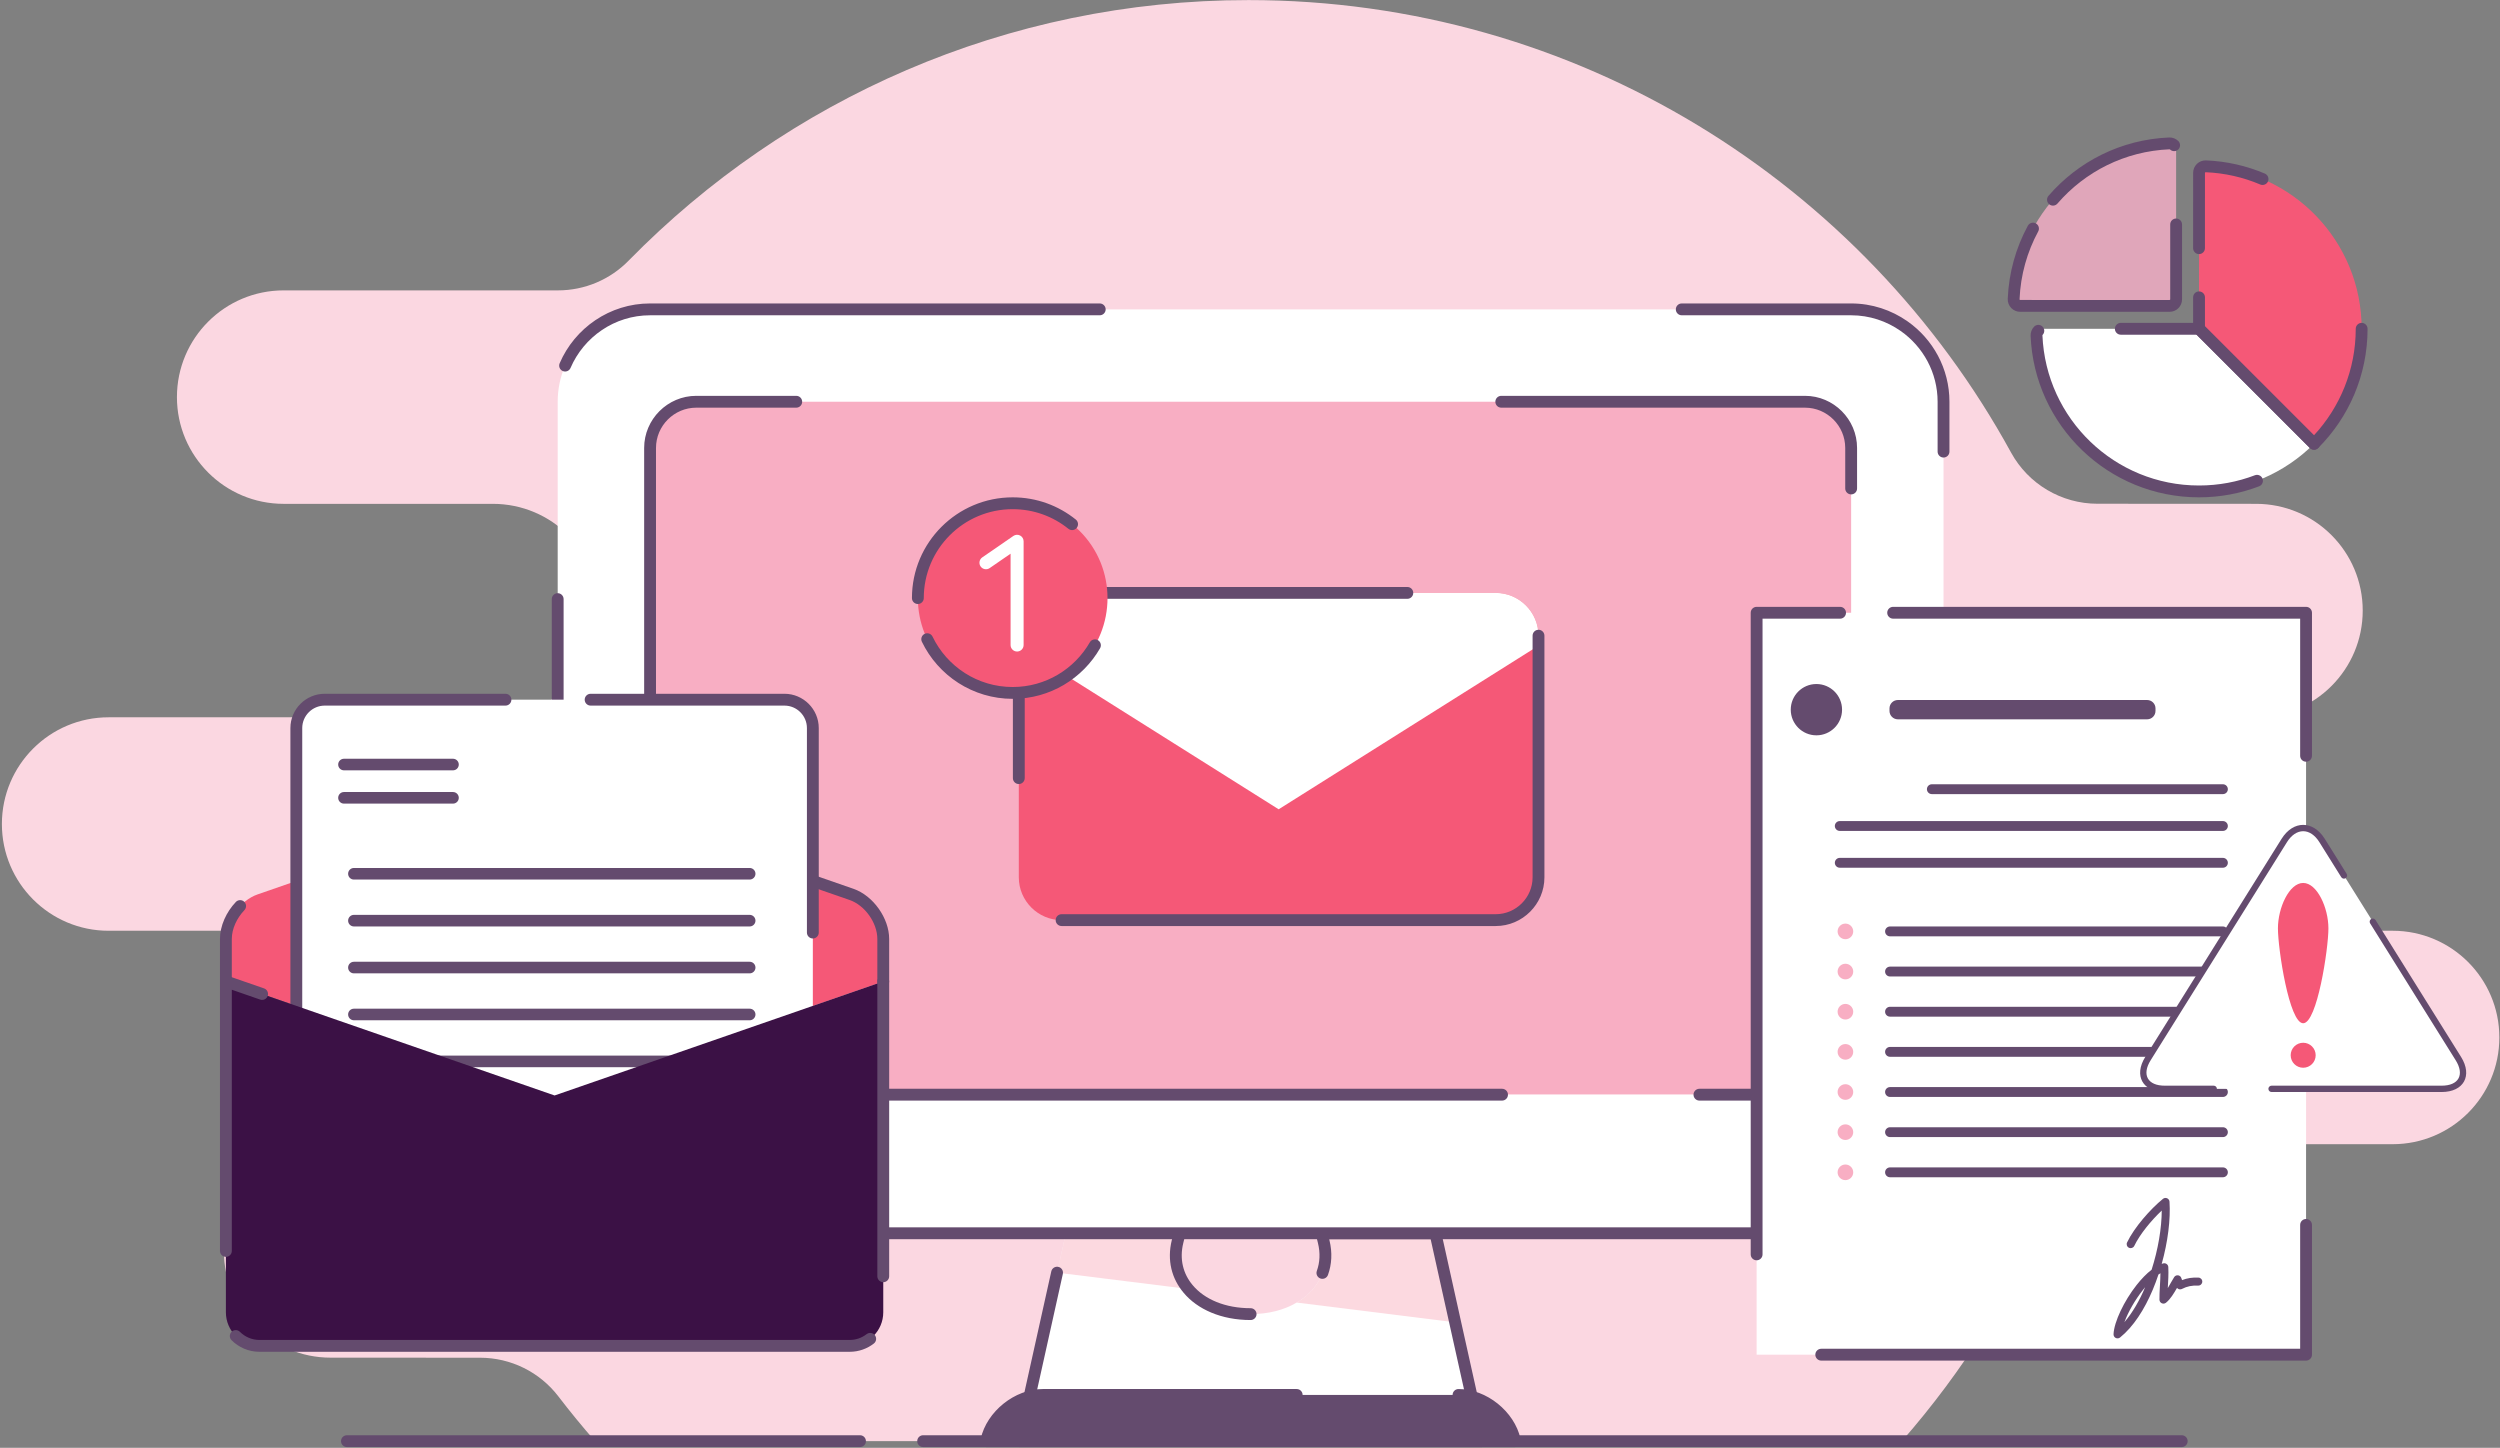 <svg width="1150" height="666" viewBox="0 0 1150 666" fill="none" xmlns="http://www.w3.org/2000/svg">
<rect x="0" y="0" width="1150" height="666" fill="#808080" stroke="none"/>
<g clip-path="url(#clip0_3344_3727)">
<path fill-rule="evenodd" clip-rule="evenodd" d="M273.732 662.93C267.878 656.255 262.244 649.38 256.836 642.32C248.255 631.122 234.948 624.553 220.843 624.553C193.624 624.524 152.085 624.523 152.085 624.523C124.97 624.523 102.992 602.545 102.992 575.431C102.992 548.317 124.974 526.335 152.085 526.335H307.224C334.339 526.335 356.32 504.353 356.32 477.242C356.32 450.128 334.339 428.15 307.224 428.15H49.968C22.854 428.15 0.872 406.168 0.872 379.054C0.872 351.939 22.851 329.957 49.968 329.957H226.712C253.827 329.957 275.809 307.979 275.809 280.865C275.809 253.751 253.827 231.769 226.712 231.769H130.487C103.373 231.769 81.391 209.787 81.391 182.673C81.391 155.558 103.373 133.576 130.487 133.576H256.691C268.966 133.576 280.723 128.6 289.268 119.787C361.747 45.871 462.712 0.038 574.302 0.038C725.514 0.038 857.22 84.201 925.089 208.179C933.046 222.698 948.287 231.725 964.846 231.725C994.668 231.765 1037.76 231.765 1037.76 231.765C1064.87 231.765 1086.85 253.743 1086.85 280.861C1086.85 307.976 1064.87 329.954 1037.76 329.954H941.532C914.418 329.954 892.436 351.936 892.436 379.05C892.436 406.164 914.418 428.146 941.532 428.146H1100.6C1127.71 428.146 1149.7 450.128 1149.7 477.239C1149.7 504.353 1127.71 526.331 1100.6 526.331H984.719C966.461 526.331 949.982 537.279 942.897 554.106C926.117 594.102 903.01 630.799 874.846 662.926H273.732V662.93Z" fill="#FBD7E1"/>
<path fill-rule="evenodd" clip-rule="evenodd" d="M1003.59 660.208H424.647C423.144 660.208 421.925 661.431 421.925 662.93C421.925 664.429 423.144 665.652 424.647 665.652H1003.59C1005.1 665.652 1006.32 664.433 1006.32 662.93C1006.32 661.427 1005.1 660.208 1003.59 660.208Z" fill="#644B6E"/>
<path fill-rule="evenodd" clip-rule="evenodd" d="M395.609 660.208H159.587C158.084 660.208 156.865 661.431 156.865 662.93C156.865 664.429 158.084 665.652 159.587 665.652H395.605C397.108 665.652 398.327 664.433 398.327 662.93C398.327 661.427 397.108 660.208 395.605 660.208H395.609Z" fill="#644B6E"/>
<path d="M1064.45 204.139L1011.55 151.243H939.805C938.988 151.243 938.207 151.573 937.641 152.161C937.075 152.745 936.77 153.54 936.795 154.353C938.436 194.226 971.278 226.052 1011.55 226.052C1032.21 226.052 1050.92 217.674 1064.45 204.143L1064.45 204.139Z" fill="white"/>
<path d="M1086.36 151.243C1086.36 110.963 1054.54 78.128 1014.66 76.495C1013.85 76.469 1013.06 76.774 1012.47 77.337C1011.89 77.903 1011.56 78.68 1011.56 79.497C1011.55 93.551 1011.55 151.243 1011.55 151.243L1064.45 204.143C1077.98 190.6 1086.36 171.896 1086.36 151.243H1086.36Z" fill="#F55877"/>
<path fill-rule="evenodd" clip-rule="evenodd" d="M1041.85 79.856C1033.48 76.299 1024.35 74.172 1014.77 73.78C1013.19 73.733 1011.69 74.31 1010.58 75.384C1009.47 76.469 1008.84 77.95 1008.84 79.5C1008.84 85.598 1008.83 99.914 1008.83 114.168C1008.83 115.671 1010.05 116.89 1011.55 116.89C1013.05 116.89 1014.27 115.671 1014.27 114.168C1014.27 99.918 1014.28 85.602 1014.28 79.504C1014.28 79.424 1014.31 79.348 1014.37 79.297C1014.42 79.246 1014.5 79.221 1014.58 79.225C1023.45 79.587 1031.93 81.566 1039.71 84.869C1041.1 85.457 1042.7 84.811 1043.28 83.428C1043.87 82.045 1043.22 80.448 1041.84 79.856H1041.85Z" fill="#644B6E"/>
<path fill-rule="evenodd" clip-rule="evenodd" d="M1008.83 136.774V151.243C1008.83 152.745 1010.05 153.965 1011.55 153.965C1013.06 153.965 1014.28 152.745 1014.28 151.243V136.774C1014.28 135.272 1013.06 134.052 1011.55 134.052C1010.05 134.052 1008.83 135.272 1008.83 136.774Z" fill="#644B6E"/>
<path fill-rule="evenodd" clip-rule="evenodd" d="M1064.41 200.255C1076.34 187.391 1083.64 170.165 1083.64 151.243C1083.64 149.74 1084.86 148.52 1086.36 148.52C1087.86 148.52 1089.08 149.74 1089.08 151.243C1089.08 172.647 1080.4 192.034 1066.38 206.066C1065.87 206.578 1065.17 206.865 1064.45 206.865C1063.74 206.865 1063.04 206.578 1062.53 206.066L1009.63 153.166C1008.57 152.103 1008.57 150.379 1009.63 149.319C1010.7 148.255 1012.42 148.255 1013.48 149.319L1064.42 200.255H1064.41Z" fill="#644B6E"/>
<path d="M998.008 140.713C999.671 140.713 1001.02 139.362 1001.02 137.704V68.967C1001.02 68.15 1000.69 67.37 1000.1 66.8C999.518 66.234 998.727 65.929 997.91 65.958C959.072 67.551 927.863 98.753 926.277 137.602C926.248 138.415 926.553 139.203 927.119 139.791C927.682 140.371 928.462 140.705 929.275 140.705C941.402 140.716 985.986 140.716 998.012 140.716L998.008 140.713Z" fill="#E0A6BA"/>
<path fill-rule="evenodd" clip-rule="evenodd" d="M1001.99 64.843C1000.88 63.769 999.373 63.188 997.819 63.243C975.627 64.154 955.859 74.368 942.295 90.092C941.311 91.232 941.442 92.949 942.578 93.929C943.718 94.909 945.438 94.785 946.418 93.649C959.028 79.028 977.413 69.529 998.026 68.68C998.084 68.68 998.16 68.709 998.218 68.763C999.3 69.809 1001.02 69.773 1002.07 68.695C1003.11 67.613 1003.08 65.889 1001.99 64.843Z" fill="#644B6E"/>
<path fill-rule="evenodd" clip-rule="evenodd" d="M932.792 103.86C927.34 113.936 924.052 125.351 923.554 137.493C923.5 139.057 924.081 140.567 925.159 141.682C926.237 142.796 927.725 143.428 929.271 143.428C941.398 143.439 985.983 143.439 998.008 143.439C1001.18 143.439 1003.74 140.869 1003.74 137.707V103.239C1003.74 101.736 1002.52 100.517 1001.02 100.517C999.518 100.517 998.298 101.736 998.298 103.239V137.707C998.298 137.863 998.168 137.994 998.008 137.994C985.983 137.994 941.402 137.994 929.275 137.983C929.199 137.983 929.126 137.95 929.072 137.896C929.024 137.845 928.992 137.772 928.995 137.696C929.456 126.429 932.513 115.816 937.58 106.451C938.295 105.13 937.801 103.475 936.484 102.76C935.162 102.045 933.511 102.538 932.792 103.86Z" fill="#644B6E"/>
<path fill-rule="evenodd" clip-rule="evenodd" d="M1010.42 153.965H975.572C974.07 153.965 972.85 152.745 972.85 151.243C972.85 149.74 974.07 148.52 975.572 148.52H1011.55C1012.27 148.52 1012.96 148.807 1013.47 149.319L1066.37 202.219C1067.44 203.282 1067.44 205.007 1066.37 206.066C1065.31 207.13 1063.59 207.13 1062.53 206.066L1010.43 153.965H1010.42Z" fill="#644B6E"/>
<path fill-rule="evenodd" clip-rule="evenodd" d="M935.688 150.266C934.607 151.38 934.026 152.887 934.077 154.444C935.776 195.787 969.815 228.774 1011.55 228.774C1021.29 228.774 1030.61 226.978 1039.2 223.7C1040.6 223.163 1041.31 221.591 1040.77 220.186C1040.24 218.782 1038.66 218.077 1037.26 218.611C1029.27 221.66 1020.6 223.33 1011.55 223.33C972.748 223.33 941.1 192.662 939.518 154.241C939.518 154.183 939.543 154.11 939.598 154.056C940.643 152.978 940.614 151.25 939.536 150.204C938.458 149.159 936.734 149.184 935.688 150.266Z" fill="#644B6E"/>
<path d="M894.026 184.807V524.807C894.026 548.182 874.904 567.304 851.529 567.304H299.035C280.393 567.304 264.455 555.144 258.767 538.353C257.333 534.103 256.538 529.54 256.538 524.807V184.807C256.538 161.431 275.663 142.31 299.035 142.31H851.525C860.556 142.31 868.944 145.174 875.855 150.008C886.857 157.711 894.026 170.462 894.026 184.807Z" fill="white"/>
<path fill-rule="evenodd" clip-rule="evenodd" d="M259.261 409.649V275.587C259.261 274.085 258.041 272.865 256.538 272.865C255.036 272.865 253.816 274.085 253.816 275.587V409.649C253.816 411.152 255.036 412.371 256.538 412.371C258.041 412.371 259.261 411.152 259.261 409.649Z" fill="#644B6E"/>
<path fill-rule="evenodd" clip-rule="evenodd" d="M262.448 169.25C268.535 155.05 282.673 145.032 299.036 145.032H505.881C507.38 145.032 508.603 143.812 508.603 142.31C508.603 140.807 507.38 139.587 505.881 139.587H299.036C280.44 139.587 264.368 150.963 257.446 167.105C256.854 168.488 257.493 170.088 258.876 170.68C260.259 171.272 261.86 170.633 262.451 169.25H262.448Z" fill="#644B6E"/>
<path fill-rule="evenodd" clip-rule="evenodd" d="M773.605 145.032H851.525C859.975 145.032 867.826 147.714 874.294 152.241C884.592 159.449 891.3 171.38 891.3 184.811V207.747C891.3 209.246 892.519 210.469 894.022 210.469C895.525 210.469 896.744 209.246 896.744 207.747V184.811C896.744 169.547 889.122 155.976 877.412 147.78C870.062 142.633 861.129 139.587 851.521 139.587H773.601C772.099 139.587 770.879 140.807 770.879 142.31C770.879 143.812 772.099 145.032 773.601 145.032H773.605Z" fill="#644B6E"/>
<path fill-rule="evenodd" clip-rule="evenodd" d="M891.304 476.27V524.807C891.304 526.309 892.523 527.529 894.026 527.529C895.529 527.529 896.748 526.309 896.748 524.807V476.27C896.748 474.767 895.529 473.547 894.026 473.547C892.523 473.547 891.304 474.767 891.304 476.27Z" fill="#644B6E"/>
<path d="M681.536 662.93H469.035L486.251 585.424L490.284 567.308H542.61C542.287 568.585 541.972 569.859 541.652 571.188C539.63 579.471 541.598 587.068 546.538 592.912C552.433 599.979 562.683 604.491 575.278 604.491C583.511 604.491 590.788 602.578 596.472 599.18C606.57 593.282 611.772 582.919 608.904 571.188C608.581 569.859 608.266 568.585 607.95 567.308H660.273L669.358 608.269L681.525 662.93H681.536Z" fill="white"/>
<path opacity="0.5" d="M546.545 592.912L486.251 585.42L490.284 567.304H542.614C542.295 568.582 541.976 569.856 541.656 571.184C539.638 579.467 541.605 587.068 546.545 592.912Z" fill="#FAB4C2"/>
<path opacity="0.5" d="M669.369 608.266L596.483 599.18C606.581 593.286 611.786 582.919 608.915 571.188C608.592 569.859 608.273 568.585 607.961 567.308H660.284L669.369 608.266Z" fill="#FAB4C2"/>
<path fill-rule="evenodd" clip-rule="evenodd" d="M611.431 570.03L611.554 570.542C612.944 576.237 612.607 581.641 610.865 586.465C610.353 587.881 608.796 588.614 607.38 588.102C605.964 587.591 605.231 586.034 605.743 584.618C607.14 580.745 607.384 576.407 606.262 571.83C605.939 570.505 605.623 569.231 605.311 567.954C605.111 567.144 605.3 566.284 605.816 565.627C606.331 564.97 607.122 564.585 607.957 564.585H660.284C661.558 564.585 662.665 565.475 662.944 566.716L672.026 607.674L684.193 662.338C684.374 663.144 684.178 663.99 683.659 664.632C683.144 665.278 682.364 665.652 681.536 665.652H469.035C468.211 665.652 467.427 665.278 466.912 664.632C466.396 663.99 466.197 663.144 466.378 662.338L483.594 584.832C483.921 583.366 485.376 582.44 486.843 582.763C488.309 583.09 489.235 584.545 488.908 586.012L472.429 660.208H678.142L666.712 608.857L658.099 570.03H611.431Z" fill="#644B6E"/>
<path fill-rule="evenodd" clip-rule="evenodd" d="M539.972 566.643C539.649 567.932 539.329 569.213 539.006 570.549C536.767 579.743 538.974 588.175 544.462 594.672C550.785 602.251 561.754 607.217 575.282 607.217C576.785 607.217 578.004 605.997 578.004 604.494C578.004 602.992 576.785 601.772 575.282 601.772C563.627 601.772 554.088 597.718 548.632 591.173C544.226 585.961 542.502 579.199 544.298 571.834C544.618 570.505 544.93 569.239 545.249 567.972C545.612 566.513 544.727 565.035 543.271 564.669C541.816 564.306 540.335 565.188 539.968 566.647L539.972 566.643Z" fill="#644B6E"/>
<path d="M851.525 206.056V503.554H299.036V206.056C299.036 194.368 308.596 184.807 320.284 184.807H830.28C841.964 184.807 851.522 194.368 851.522 206.056H851.525Z" fill="#F8AEC3"/>
<path fill-rule="evenodd" clip-rule="evenodd" d="M848.803 470.393V503.554C848.803 505.057 850.022 506.277 851.525 506.277C853.028 506.277 854.247 505.057 854.247 503.554V470.393C854.247 468.89 853.028 467.671 851.525 467.671C850.022 467.671 848.803 468.89 848.803 470.393Z" fill="#644B6E"/>
<path fill-rule="evenodd" clip-rule="evenodd" d="M301.758 503.554V206.056C301.758 195.867 310.095 187.529 320.284 187.529H366.277C367.78 187.529 368.999 186.31 368.999 184.807C368.999 183.304 367.78 182.085 366.277 182.085H320.284C307.097 182.085 296.31 192.872 296.31 206.056V503.554C296.31 505.057 297.533 506.277 299.032 506.277C300.531 506.277 301.754 505.057 301.754 503.554H301.758Z" fill="#644B6E"/>
<path fill-rule="evenodd" clip-rule="evenodd" d="M690.589 187.529H830.287C840.472 187.529 848.806 195.863 848.806 206.056V224.702C848.806 226.204 850.026 227.424 851.529 227.424C853.031 227.424 854.251 226.204 854.251 224.702V206.056C854.251 192.869 843.467 182.085 830.287 182.085H690.589C689.086 182.085 687.866 183.304 687.866 184.807C687.866 186.31 689.086 187.529 690.589 187.529Z" fill="#644B6E"/>
<path d="M894.026 503.554V524.807C894.026 548.182 874.904 567.304 851.529 567.304H299.035C280.393 567.304 264.455 555.144 258.767 538.353C257.333 534.103 256.538 529.54 256.538 524.807V503.554H894.026Z" fill="white"/>
<path fill-rule="evenodd" clip-rule="evenodd" d="M891.304 506.277H781.736C780.233 506.277 779.014 505.057 779.014 503.554C779.014 502.052 780.233 500.832 781.736 500.832H894.026C895.529 500.832 896.748 502.052 896.748 503.554V524.807C896.748 549.678 876.4 570.026 851.529 570.026H299.036C285.228 570.026 272.814 563.761 264.502 553.925C263.533 552.774 263.678 551.057 264.825 550.088C265.972 549.119 267.693 549.264 268.662 550.411C275.972 559.061 286.89 564.582 299.036 564.582H851.525C873.402 564.582 891.3 546.683 891.3 524.807V506.277H891.304Z" fill="#644B6E"/>
<path fill-rule="evenodd" clip-rule="evenodd" d="M259.261 506.277V524.807C259.261 526.309 258.041 527.529 256.538 527.529C255.036 527.529 253.816 526.309 253.816 524.807V503.554C253.816 502.052 255.036 500.832 256.538 500.832H690.944C692.447 500.832 693.667 502.052 693.667 503.554C693.667 505.057 692.447 506.277 690.944 506.277H259.261Z" fill="#644B6E"/>
<path d="M696.887 662.93H453.682L453.791 662.4C456.335 651.028 467.972 641.678 479.66 641.678H670.908C682.592 641.678 694.23 651.028 696.778 662.4L696.883 662.93H696.887Z" fill="#644B6E"/>
<path fill-rule="evenodd" clip-rule="evenodd" d="M693.286 660.208C689.903 651.308 680.425 644.4 670.912 644.4C669.409 644.4 668.189 643.18 668.189 641.678C668.189 640.175 669.409 638.955 670.912 638.955C683.797 638.955 696.629 649.268 699.434 661.805L699.554 662.386C699.717 663.188 699.514 664.019 698.995 664.651C698.48 665.282 697.707 665.649 696.886 665.649H453.685C452.868 665.649 452.092 665.282 451.576 664.651C451.061 664.019 450.854 663.184 451.017 662.386C451.017 662.386 451.126 661.856 451.137 661.805C453.943 649.264 466.778 638.955 479.663 638.955H596.483C597.986 638.955 599.206 640.175 599.206 641.678C599.206 643.18 597.986 644.4 596.483 644.4H479.663C470.131 644.4 460.643 651.326 457.282 660.208H693.286Z" fill="#644B6E"/>
<path d="M1060.79 281.867H808.047V623.155H1060.79V281.867Z" fill="white"/>
<path fill-rule="evenodd" clip-rule="evenodd" d="M1058.07 284.589H870.846C869.343 284.589 868.124 283.369 868.124 281.867C868.124 280.364 869.343 279.144 870.846 279.144H1060.79C1062.29 279.144 1063.51 280.36 1063.51 281.867V347.671C1063.51 349.173 1062.29 350.393 1060.79 350.393C1059.29 350.393 1058.07 349.173 1058.07 347.671V284.589Z" fill="#644B6E"/>
<path fill-rule="evenodd" clip-rule="evenodd" d="M810.77 284.589V577.017C810.77 578.52 809.55 579.74 808.048 579.74C806.545 579.74 805.325 578.52 805.325 577.017V281.871C805.325 280.364 806.545 279.148 808.048 279.148H846.436C847.939 279.148 849.158 280.368 849.158 281.871C849.158 283.373 847.939 284.593 846.436 284.593H810.77V284.589Z" fill="#644B6E"/>
<path fill-rule="evenodd" clip-rule="evenodd" d="M1058.07 620.433V563.456C1058.07 561.954 1059.29 560.734 1060.79 560.734C1062.29 560.734 1063.51 561.954 1063.51 563.456V623.155C1063.51 624.661 1062.29 625.877 1060.79 625.877H837.775C836.272 625.877 835.053 624.658 835.053 623.155C835.053 621.652 836.272 620.433 837.775 620.433H1058.07Z" fill="#644B6E"/>
<path d="M991.528 327.043C991.528 329.163 989.793 330.89 987.681 330.89H873.017C870.897 330.89 869.166 329.159 869.166 327.039V325.856C869.166 323.736 870.897 322.005 873.017 322.005H987.685C989.797 322.005 991.532 323.736 991.532 325.856V327.039L991.528 327.043Z" fill="#644B6E"/>
<path d="M835.546 338.251C842.064 338.251 847.347 332.968 847.347 326.451C847.347 319.934 842.064 314.651 835.546 314.651C829.029 314.651 823.746 319.934 823.746 326.451C823.746 332.968 829.029 338.251 835.546 338.251Z" fill="#644B6E"/>
<path fill-rule="evenodd" clip-rule="evenodd" d="M888.654 365.293H1022.54C1023.8 365.293 1024.81 364.277 1024.81 363.028C1024.81 361.78 1023.8 360.76 1022.54 360.76H888.654C887.402 360.76 886.385 361.776 886.385 363.028C886.385 364.28 887.402 365.293 888.654 365.293Z" fill="#644B6E"/>
<path fill-rule="evenodd" clip-rule="evenodd" d="M846.294 382.226H1022.54C1023.79 382.226 1024.81 381.21 1024.81 379.957C1024.81 378.705 1023.79 377.692 1022.54 377.692H846.294C845.042 377.692 844.026 378.705 844.026 379.957C844.026 381.21 845.042 382.226 846.294 382.226Z" fill="#644B6E"/>
<path fill-rule="evenodd" clip-rule="evenodd" d="M846.294 399.155H1022.54C1023.79 399.155 1024.81 398.143 1024.81 396.89C1024.81 395.638 1023.79 394.622 1022.54 394.622H846.294C845.042 394.622 844.026 395.638 844.026 396.89C844.026 398.143 845.042 399.155 846.294 399.155Z" fill="#644B6E"/>
<path fill-rule="evenodd" clip-rule="evenodd" d="M869.412 430.712H1022.54C1023.8 430.712 1024.81 429.696 1024.81 428.444C1024.81 427.192 1023.8 426.175 1022.54 426.175H869.412C868.16 426.175 867.144 427.192 867.144 428.444C867.144 429.696 868.16 430.712 869.412 430.712Z" fill="#644B6E"/>
<path fill-rule="evenodd" clip-rule="evenodd" d="M869.412 449.181H1022.54C1023.8 449.181 1024.81 448.164 1024.81 446.916C1024.81 445.667 1023.8 444.647 1022.54 444.647H869.412C868.16 444.647 867.144 445.663 867.144 446.916C867.144 448.168 868.16 449.181 869.412 449.181Z" fill="#644B6E"/>
<path fill-rule="evenodd" clip-rule="evenodd" d="M869.412 467.656H1022.54C1023.8 467.656 1024.81 466.64 1024.81 465.388C1024.81 464.135 1023.8 463.119 1022.54 463.119H869.412C868.16 463.119 867.144 464.135 867.144 465.388C867.144 466.64 868.16 467.656 869.412 467.656Z" fill="#644B6E"/>
<path fill-rule="evenodd" clip-rule="evenodd" d="M869.412 486.124H1022.54C1023.8 486.124 1024.81 485.108 1024.81 483.856C1024.81 482.603 1023.8 481.587 1022.54 481.587H869.412C868.16 481.587 867.144 482.603 867.144 483.856C867.144 485.108 868.16 486.124 869.412 486.124Z" fill="#644B6E"/>
<path fill-rule="evenodd" clip-rule="evenodd" d="M869.412 504.596H1022.54C1023.8 504.596 1024.81 503.58 1024.81 502.328C1024.81 501.075 1023.8 500.059 1022.54 500.059H869.412C868.16 500.059 867.144 501.075 867.144 502.328C867.144 503.58 868.16 504.596 869.412 504.596Z" fill="#644B6E"/>
<path fill-rule="evenodd" clip-rule="evenodd" d="M869.412 523.064H1022.54C1023.8 523.064 1024.81 522.048 1024.81 520.796C1024.81 519.543 1023.8 518.531 1022.54 518.531H869.412C868.16 518.531 867.144 519.547 867.144 520.796C867.144 522.044 868.16 523.064 869.412 523.064Z" fill="#644B6E"/>
<path fill-rule="evenodd" clip-rule="evenodd" d="M869.412 541.536H1022.54C1023.8 541.536 1024.81 540.52 1024.81 539.268C1024.81 538.015 1023.8 537.003 1022.54 537.003H869.412C868.16 537.003 867.144 538.019 867.144 539.268C867.144 540.516 868.16 541.536 869.412 541.536Z" fill="#644B6E"/>
<path d="M848.889 432.037C850.874 432.037 852.483 430.428 852.483 428.444C852.483 426.459 850.874 424.85 848.889 424.85C846.905 424.85 845.296 426.459 845.296 428.444C845.296 430.428 846.905 432.037 848.889 432.037Z" fill="#F8AEC3"/>
<path d="M848.889 450.509C850.874 450.509 852.483 448.9 852.483 446.916C852.483 444.931 850.874 443.322 848.889 443.322C846.905 443.322 845.296 444.931 845.296 446.916C845.296 448.9 846.905 450.509 848.889 450.509Z" fill="#F8AEC3"/>
<path d="M848.889 468.981C850.874 468.981 852.483 467.372 852.483 465.387C852.483 463.403 850.874 461.794 848.889 461.794C846.905 461.794 845.296 463.403 845.296 465.387C845.296 467.372 846.905 468.981 848.889 468.981Z" fill="#F8AEC3"/>
<path d="M848.889 487.449C850.874 487.449 852.483 485.84 852.483 483.856C852.483 481.871 850.874 480.262 848.889 480.262C846.905 480.262 845.296 481.871 845.296 483.856C845.296 485.84 846.905 487.449 848.889 487.449Z" fill="#F8AEC3"/>
<path d="M848.889 505.921C850.874 505.921 852.483 504.312 852.483 502.328C852.483 500.343 850.874 498.734 848.889 498.734C846.905 498.734 845.296 500.343 845.296 502.328C845.296 504.312 846.905 505.921 848.889 505.921Z" fill="#F8AEC3"/>
<path d="M848.889 524.389C850.874 524.389 852.483 522.78 852.483 520.796C852.483 518.811 850.874 517.202 848.889 517.202C846.905 517.202 845.296 518.811 845.296 520.796C845.296 522.78 846.905 524.389 848.889 524.389Z" fill="#F8AEC3"/>
<path d="M848.889 542.861C850.874 542.861 852.483 541.252 852.483 539.268C852.483 537.283 850.874 535.674 848.889 535.674C846.905 535.674 845.296 537.283 845.296 539.268C845.296 541.252 846.905 542.861 848.889 542.861Z" fill="#F8AEC3"/>
<path fill-rule="evenodd" clip-rule="evenodd" d="M994.41 556.85C989.583 561.384 984.334 567.75 981.771 573.104C981.332 574.019 980.232 574.407 979.318 573.968C978.403 573.533 978.015 572.433 978.454 571.514C981.746 564.64 989.172 556.168 994.976 551.46C995.51 551.028 996.243 550.926 996.871 551.206C997.499 551.482 997.924 552.084 997.971 552.77C998.508 560.839 997.227 571.213 994.388 581.384C994.624 581.3 994.857 581.224 995.089 581.162C995.623 581.014 996.2 581.115 996.653 581.442C997.107 581.765 997.387 582.28 997.419 582.836C997.594 586.095 997.358 589.315 997.187 592.531C998.232 590.814 999.14 588.966 1000.13 587.456C1000.53 586.854 1001.23 586.542 1001.95 586.647C1002.66 586.759 1003.24 587.271 1003.43 587.965C1003.52 588.288 1003.63 588.578 1003.75 588.85C1006.13 587.91 1008.53 587.569 1011.3 587.696C1012.31 587.743 1013.1 588.607 1013.05 589.62C1013 590.632 1012.14 591.416 1011.13 591.373C1008.38 591.246 1006.07 591.685 1003.7 592.908C1003.25 593.141 1002.72 593.177 1002.24 593.006C1001.92 592.89 1001.64 592.69 1001.43 592.429C999.978 594.937 998.439 597.583 996.341 599.264C995.793 599.707 995.042 599.79 994.403 599.489C993.764 599.188 993.358 598.549 993.35 597.848C993.303 593.801 993.775 589.772 993.8 585.696C993.499 585.87 993.198 586.059 992.893 586.262C992.105 588.636 991.234 590.981 990.28 593.253C986.468 602.331 981.347 610.335 975.216 615.253C974.653 615.703 973.877 615.787 973.231 615.46C972.588 615.137 972.196 614.462 972.225 613.739C972.472 608.026 977.093 598.418 982.828 591.119C985.035 588.317 987.408 585.867 989.742 584.066C992.733 574.73 994.37 564.941 994.403 556.85H994.41ZM986.777 592.099C986.425 592.52 986.073 592.952 985.728 593.395C982.138 597.961 978.951 603.482 977.234 608.175C980.984 603.83 984.182 598.222 986.777 592.099Z" fill="#644B6E"/>
<path d="M707.714 292.415V403.58C707.714 414.4 698.861 423.253 688.03 423.253H488.324C477.503 423.253 468.65 414.4 468.65 403.58V292.415C468.65 281.587 477.503 272.734 488.324 272.734H688.03C698.861 272.734 707.714 281.584 707.714 292.415Z" fill="#F55877"/>
<path d="M707.714 292.415V297.017L588.178 372.277L468.65 297.017V292.415C468.65 281.587 477.503 272.734 488.324 272.734H688.026C698.853 272.734 707.706 281.587 707.706 292.415H707.714Z" fill="white"/>
<path fill-rule="evenodd" clip-rule="evenodd" d="M704.992 292.415V403.58C704.992 412.901 697.362 420.531 688.03 420.531H488.324C486.825 420.531 485.602 421.751 485.602 423.253C485.602 424.756 486.825 425.976 488.324 425.976H688.03C700.356 425.976 710.436 415.899 710.436 403.58V292.415C710.436 290.912 709.217 289.693 707.714 289.693C706.211 289.693 704.992 290.912 704.992 292.415Z" fill="#644B6E"/>
<path fill-rule="evenodd" clip-rule="evenodd" d="M471.373 357.939V292.415C471.373 283.086 478.999 275.457 488.324 275.457H647.376C648.879 275.457 650.099 274.237 650.099 272.734C650.099 271.232 648.879 270.012 647.376 270.012H488.324C476.004 270.012 465.928 280.092 465.928 292.415V357.939C465.928 359.442 467.148 360.662 468.651 360.662C470.153 360.662 471.373 359.442 471.373 357.939Z" fill="#644B6E"/>
<path d="M496.682 305.971C513.718 288.936 513.718 261.316 496.682 244.28C479.647 227.244 452.026 227.244 434.991 244.28C417.955 261.316 417.955 288.936 434.991 305.971C452.026 323.007 479.647 323.007 496.682 305.971Z" fill="#F55877"/>
<path fill-rule="evenodd" clip-rule="evenodd" d="M501.315 295.475C494.251 307.747 481.002 316.023 465.837 316.023C449.609 316.023 435.58 306.553 428.97 292.843C428.317 291.493 426.69 290.919 425.336 291.576C423.983 292.226 423.416 293.856 424.066 295.21C431.554 310.742 447.453 321.467 465.837 321.467C483.021 321.467 498.033 312.095 506.033 298.193C506.785 296.89 506.335 295.224 505.031 294.477C503.728 293.725 502.062 294.175 501.315 295.478V295.475Z" fill="#644B6E"/>
<path fill-rule="evenodd" clip-rule="evenodd" d="M424.937 275.123C424.937 252.549 443.264 234.219 465.841 234.219C475.533 234.219 484.444 237.598 491.456 243.242C492.625 244.183 494.342 244.001 495.286 242.829C496.229 241.656 496.044 239.943 494.872 238.999C486.923 232.604 476.825 228.774 465.841 228.774C440.262 228.774 419.493 249.54 419.493 275.123C419.493 276.625 420.712 277.845 422.215 277.845C423.718 277.845 424.937 276.625 424.937 275.123Z" fill="#644B6E"/>
<path fill-rule="evenodd" clip-rule="evenodd" d="M464.868 254.698L455.246 261.326C453.881 262.266 452.015 261.921 451.075 260.56C450.135 259.199 450.48 257.33 451.845 256.393L466.164 246.527C467.082 245.896 468.273 245.823 469.257 246.342C470.244 246.861 470.861 247.881 470.861 248.996V296.709C470.861 298.364 469.518 299.703 467.863 299.703C466.208 299.703 464.865 298.36 464.865 296.709V254.698H464.868Z" fill="white"/>
<path d="M406.298 451.46L255.104 503.914L103.907 451.46V431.914C103.907 423.427 110.473 414.208 118.487 411.427L240.531 369.086C248.549 366.306 261.667 366.306 269.682 369.086L391.721 411.427C399.74 414.208 406.295 423.427 406.295 431.914V451.46H406.298Z" fill="#F55877"/>
<path fill-rule="evenodd" clip-rule="evenodd" d="M106.632 451.46V431.914C106.632 427.217 108.977 422.288 112.433 418.658C113.471 417.569 113.427 415.845 112.342 414.81C111.257 413.776 109.529 413.816 108.494 414.901C104.073 419.544 101.191 425.903 101.191 431.917V451.464C101.191 452.966 102.411 454.186 103.914 454.186C105.416 454.186 106.636 452.966 106.636 451.464L106.632 451.46Z" fill="#644B6E"/>
<path fill-rule="evenodd" clip-rule="evenodd" d="M268.788 371.66L390.832 414.001C397.841 416.433 403.572 424.495 403.572 431.914V451.46C403.572 452.963 404.792 454.182 406.295 454.182C407.797 454.182 409.017 452.963 409.017 451.46V431.914C409.017 422.364 401.638 411.986 392.614 408.858L270.571 366.516C269.151 366.023 267.601 366.778 267.108 368.193C266.614 369.613 267.369 371.166 268.785 371.66H268.788Z" fill="#644B6E"/>
<path d="M373.903 513.983C373.903 521.162 368.034 527.035 360.854 527.035H149.362C142.183 527.035 136.31 521.166 136.31 513.983V334.905C136.31 327.729 142.183 321.856 149.362 321.856H360.857C368.034 321.856 373.906 327.729 373.906 334.905V513.983H373.903Z" fill="white"/>
<path fill-rule="evenodd" clip-rule="evenodd" d="M139.032 513.983V334.905C139.032 329.228 143.682 324.578 149.362 324.578H232.52C234.023 324.578 235.243 323.359 235.243 321.856C235.243 320.353 234.023 319.134 232.52 319.134H149.362C140.684 319.134 133.587 326.23 133.587 334.905V513.983C133.587 515.485 134.807 516.705 136.31 516.705C137.812 516.705 139.032 515.485 139.032 513.983Z" fill="#644B6E"/>
<path fill-rule="evenodd" clip-rule="evenodd" d="M271.681 324.578H360.857C366.534 324.578 371.184 329.224 371.184 334.905V428.985C371.184 430.487 372.404 431.707 373.906 431.707C375.409 431.707 376.629 430.487 376.629 428.985V334.905C376.629 326.23 369.532 319.137 360.857 319.137H271.681C270.179 319.137 268.959 320.357 268.959 321.856C268.959 323.355 270.179 324.578 271.681 324.578Z" fill="#644B6E"/>
<path fill-rule="evenodd" clip-rule="evenodd" d="M158.23 354.357H208.371C209.845 354.357 211.039 353.163 211.039 351.689C211.039 350.215 209.845 349.021 208.371 349.021H158.23C156.756 349.021 155.562 350.219 155.562 351.689C155.562 353.159 156.76 354.357 158.23 354.357Z" fill="#644B6E"/>
<path fill-rule="evenodd" clip-rule="evenodd" d="M158.23 369.667H208.371C209.845 369.667 211.039 368.473 211.039 366.999C211.039 365.525 209.845 364.331 208.371 364.331H158.23C156.756 364.331 155.562 365.529 155.562 366.999C155.562 368.469 156.76 369.667 158.23 369.667Z" fill="#644B6E"/>
<path fill-rule="evenodd" clip-rule="evenodd" d="M162.8 404.596H344.85C346.32 404.596 347.515 403.402 347.515 401.932C347.515 400.462 346.32 399.268 344.85 399.268H162.8C161.33 399.268 160.132 400.458 160.132 401.932C160.132 403.406 161.33 404.6 162.8 404.6V404.596Z" fill="#644B6E"/>
<path fill-rule="evenodd" clip-rule="evenodd" d="M162.8 426.172H344.85C346.32 426.172 347.515 424.974 347.515 423.504C347.515 422.034 346.32 420.836 344.85 420.836H162.8C161.33 420.836 160.132 422.03 160.132 423.504C160.132 424.977 161.33 426.172 162.8 426.172Z" fill="#644B6E"/>
<path fill-rule="evenodd" clip-rule="evenodd" d="M162.8 447.747H344.85C346.32 447.747 347.515 446.553 347.515 445.079C347.515 443.605 346.32 442.411 344.85 442.411H162.8C161.33 442.411 160.132 443.605 160.132 445.079C160.132 446.553 161.33 447.747 162.8 447.747Z" fill="#644B6E"/>
<path fill-rule="evenodd" clip-rule="evenodd" d="M162.8 469.326H344.85C346.32 469.326 347.515 468.132 347.515 466.658C347.515 465.184 346.32 463.994 344.85 463.994H162.8C161.33 463.994 160.132 465.188 160.132 466.658C160.132 468.128 161.33 469.326 162.8 469.326Z" fill="#644B6E"/>
<path fill-rule="evenodd" clip-rule="evenodd" d="M158.23 490.901H340.281C341.754 490.901 342.945 489.707 342.945 488.233C342.945 486.76 341.751 485.569 340.281 485.569H158.23C156.756 485.569 155.562 486.763 155.562 488.233C155.562 489.703 156.76 490.901 158.23 490.901Z" fill="#644B6E"/>
<path d="M406.298 451.46V603.674C406.298 612.161 399.358 619.104 390.875 619.104H119.344C110.854 619.104 103.91 612.161 103.91 603.674V451.464L255.108 503.917L406.302 451.464L406.298 451.46Z" fill="#3B1145"/>
<path fill-rule="evenodd" clip-rule="evenodd" d="M403.576 451.46V587.09C403.576 588.592 404.796 589.812 406.298 589.812C407.801 589.812 409.021 588.592 409.021 587.09V451.46C409.021 449.957 407.801 448.738 406.298 448.738C404.796 448.738 403.576 449.957 403.576 451.46Z" fill="#644B6E"/>
<path fill-rule="evenodd" clip-rule="evenodd" d="M398.625 613.718C396.477 615.384 393.787 616.378 390.876 616.378H119.344C115.849 616.378 112.673 614.945 110.368 612.643C109.308 611.583 107.58 611.583 106.52 612.643C105.457 613.707 105.457 615.431 106.52 616.494C109.809 619.787 114.35 621.827 119.348 621.827H390.879C395.043 621.827 398.89 620.407 401.965 618.023C403.152 617.104 403.369 615.391 402.447 614.204C401.529 613.017 399.816 612.799 398.629 613.721L398.625 613.718Z" fill="#644B6E"/>
<path fill-rule="evenodd" clip-rule="evenodd" d="M106.633 455.286V575.435C106.633 576.937 105.413 578.157 103.91 578.157C102.408 578.157 101.188 576.937 101.188 575.435V451.46C101.188 450.578 101.616 449.754 102.331 449.242C103.05 448.731 103.968 448.6 104.803 448.887L121.467 454.665C122.887 455.159 123.638 456.712 123.148 458.128C122.654 459.547 121.104 460.299 119.685 459.809L106.636 455.279L106.633 455.286Z" fill="#644B6E"/>
</g>
<g clip-path="url(#clip1_3344_3727)">
<path d="M1130.85 486.941C1135.64 494.601 1132.16 500.87 1123.13 500.87H995.789C986.755 500.87 983.281 494.601 988.068 486.941L1050.75 386.643C1055.54 378.983 1063.38 378.983 1068.17 386.643L1130.85 486.941Z" fill="white"/>
<path fill-rule="evenodd" clip-rule="evenodd" d="M1018.31 499.413H995.788C991.942 499.413 989.212 498.222 988.019 496.072C986.826 493.921 987.263 490.976 989.303 487.712L1051.99 387.416C1054.06 384.102 1056.73 382.355 1059.46 382.355C1062.19 382.355 1064.86 384.102 1066.93 387.416L1076.98 403.504C1077.41 404.186 1078.31 404.392 1078.99 403.969C1079.68 403.541 1079.88 402.644 1079.46 401.96L1069.4 385.87C1066.68 381.524 1063.04 379.441 1059.46 379.441C1055.88 379.441 1052.24 381.524 1049.52 385.87L986.832 486.167C984.083 490.566 983.864 494.586 985.472 497.482C987.079 500.381 990.603 502.326 995.788 502.326H1018.31C1019.12 502.326 1019.77 501.673 1019.77 500.868C1019.77 500.064 1019.12 499.411 1018.31 499.411L1018.31 499.413Z" fill="#644B6E"/>
<path fill-rule="evenodd" clip-rule="evenodd" d="M1090.27 424.754L1129.61 487.714C1131.65 490.978 1132.09 493.921 1130.9 496.072C1129.71 498.224 1126.98 499.413 1123.13 499.413H1044.92C1044.11 499.413 1043.46 500.066 1043.46 500.87C1043.46 501.675 1044.11 502.327 1044.92 502.327H1123.13C1128.32 502.327 1131.84 500.383 1133.45 497.486C1135.05 494.587 1134.83 490.568 1132.08 486.169L1092.74 423.21C1092.31 422.528 1091.41 422.32 1090.73 422.746C1090.04 423.171 1089.84 424.073 1090.26 424.754H1090.27Z" fill="#644B6E"/>
<path d="M1071.07 427.055C1071.07 436.541 1065.87 470.699 1059.46 470.699C1053.05 470.699 1047.85 436.541 1047.85 427.055C1047.85 417.568 1053.05 406.158 1059.46 406.158C1065.86 406.158 1071.07 417.566 1071.07 427.055Z" fill="#F55877"/>
<path d="M1059.46 491.163C1062.63 491.163 1065.21 488.589 1065.21 485.414C1065.21 482.239 1062.63 479.665 1059.46 479.665C1056.28 479.665 1053.71 482.239 1053.71 485.414C1053.71 488.589 1056.28 491.163 1059.46 491.163Z" fill="#F55877"/>
</g>
<defs>
<clipPath id="clip0_3344_3727">
<rect width="1148.82" height="665.615" fill="white" transform="translate(0.872 0.038)"/>
</clipPath>
<clipPath id="clip1_3344_3727">
<rect width="149.99" height="122.886" fill="white" transform="translate(984.464 379.441)"/>
</clipPath>
</defs>
</svg>
